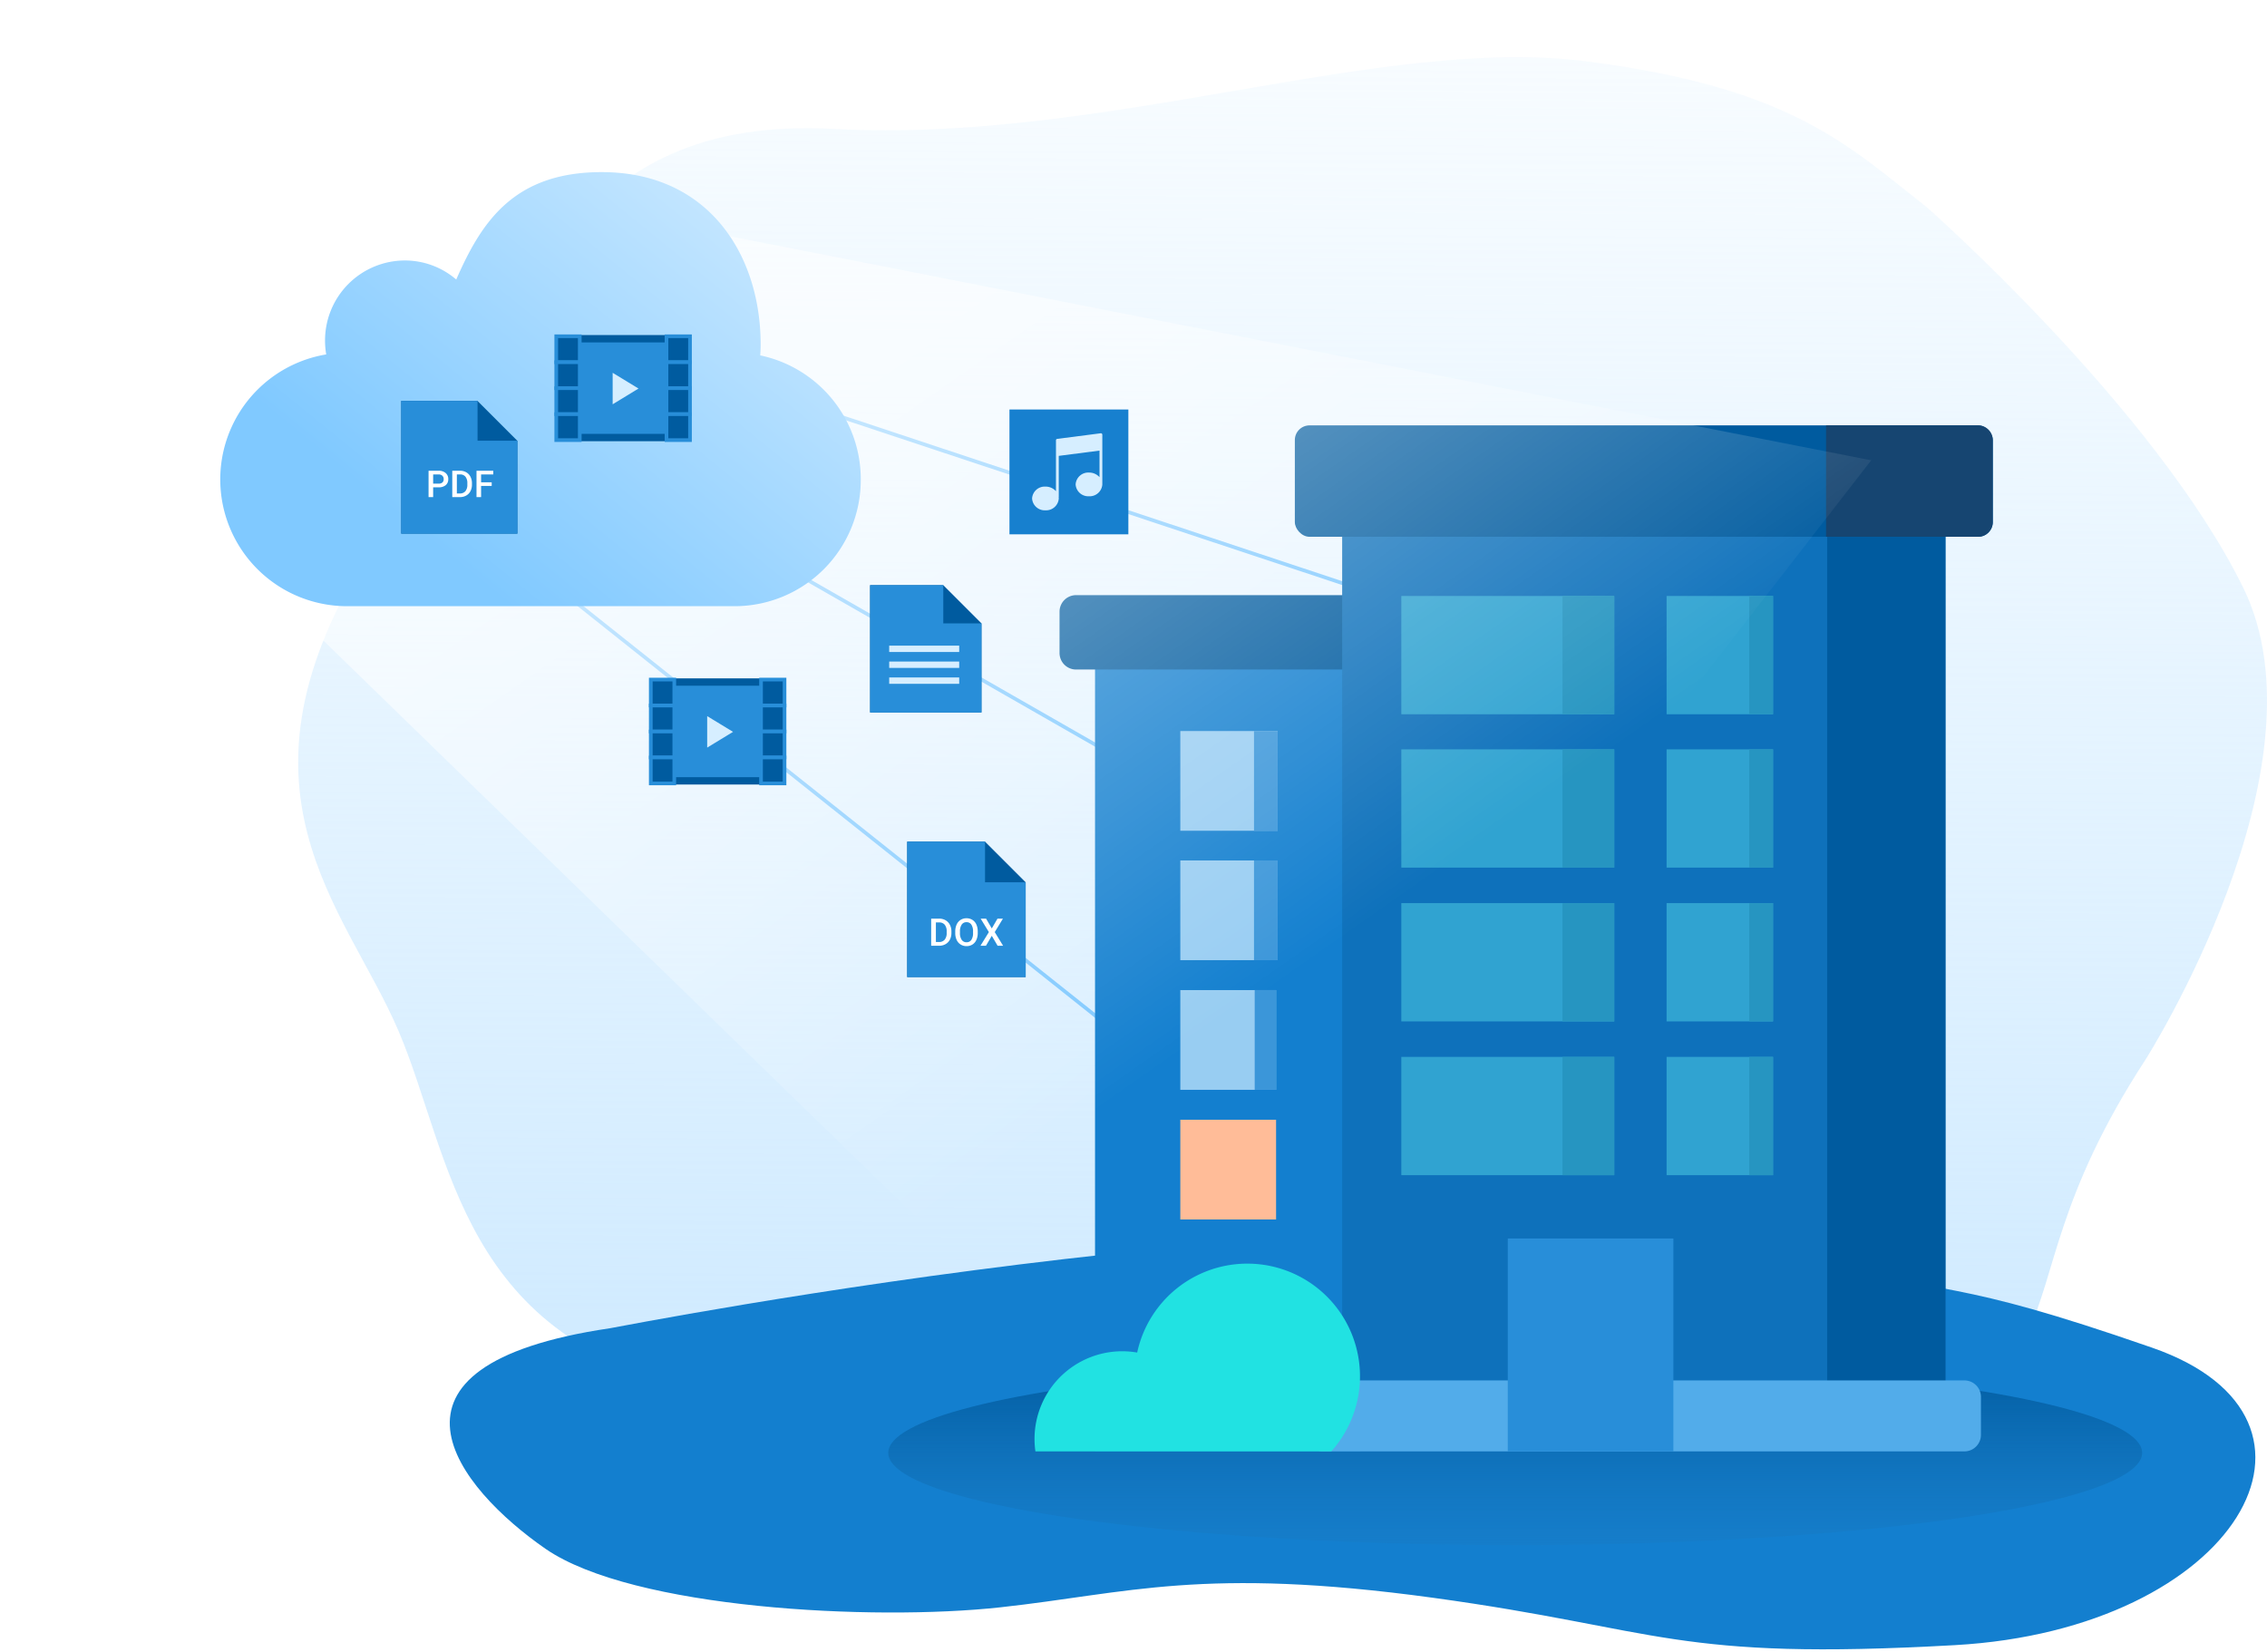<svg xmlns="http://www.w3.org/2000/svg" xmlns:xlink="http://www.w3.org/1999/xlink" viewBox="7283.104 -15815.57 617.298 449.887">
  <defs>
    <style>
      .cls-1 {
        fill: url(#linear-gradient);
      }

      .cls-2 {
        fill: #137fcf;
      }

      .cls-3 {
        fill: url(#linear-gradient-2);
      }

      .cls-4 {
        fill: none;
        stroke: #80c9ff;
      }

      .cls-21, .cls-5 {
        fill: #005b9f;
      }

      .cls-6 {
        fill: #0e71bb;
      }

      .cls-7 {
        fill: #98cdf2;
      }

      .cls-8 {
        fill: #ffbc98;
      }

      .cls-9 {
        fill: #30a3d1;
      }

      .cls-10 {
        fill: #52acea;
      }

      .cls-11 {
        fill: #21e2e2;
      }

      .cls-12, .cls-20 {
        fill: #288ed9;
      }

      .cls-13 {
        fill: #2695c1;
      }

      .cls-14 {
        fill: #3b96d9;
      }

      .cls-15 {
        fill: #164571;
      }

      .cls-16 {
        opacity: 0.562;
        fill: url(#linear-gradient-3);
      }

      .cls-17 {
        fill: url(#linear-gradient-4);
      }

      .cls-18 {
        fill: #1780cf;
      }

      .cls-19 {
        fill: #d6eeff;
      }

      .cls-20 {
        stroke: #005b9f;
        stroke-width: 2px;
      }

      .cls-20, .cls-21 {
        stroke-miterlimit: 10;
      }

      .cls-21 {
        stroke: #288ed9;
      }

      .cls-22 {
        fill: #fff;
      }

      .cls-23 {
        filter: url(#Path_6096);
      }
    </style>
    <linearGradient id="linear-gradient" x1="0.578" y1="-0.092" x2="0.568" y2="1.227" gradientUnits="objectBoundingBox">
      <stop offset="0" stop-color="#c6e6ff"/>
      <stop offset="1" stop-color="#d6eeff" stop-opacity="0"/>
    </linearGradient>
    <linearGradient id="linear-gradient-2" x1="0.5" y1="1.64" x2="0.5" gradientUnits="objectBoundingBox">
      <stop offset="0" stop-color="#288ed9" stop-opacity="0"/>
      <stop offset="1" stop-color="#005b9f"/>
    </linearGradient>
    <linearGradient id="linear-gradient-3" x1="0.305" y1="0.17" x2="0.698" y2="0.574" gradientUnits="objectBoundingBox">
      <stop offset="0" stop-color="#fff"/>
      <stop offset="1" stop-color="#fff" stop-opacity="0"/>
    </linearGradient>
    <filter id="Path_6096" x="7283.104" y="-15815.57" width="572.528" height="449.887" filterUnits="userSpaceOnUse">
      <feOffset dy="3" input="SourceAlpha"/>
      <feGaussianBlur stdDeviation="21" result="blur"/>
      <feFlood flood-color="#80c9ff"/>
      <feComposite operator="in" in2="blur"/>
      <feComposite in="SourceGraphic"/>
    </filter>
    <linearGradient id="linear-gradient-4" x1="0.18" y1="0.676" x2="1.402" y2="-0.346" gradientUnits="objectBoundingBox">
      <stop offset="0" stop-color="#80c9ff"/>
      <stop offset="1" stop-color="#fff"/>
    </linearGradient>
  </defs>
  <g id="Group_8048" data-name="Group 8048" transform="translate(6615 -17863)">
    <g id="Group_7338" data-name="Group 7338" transform="translate(13 -20.572)">
      <g id="Group_7336" data-name="Group 7336" transform="translate(591 577)">
        <path id="Path_5960" data-name="Path 5960" class="cls-1" d="M91.556,336S29.449,281.313,5.419,232.411,32,103.931,32,103.931h0c48.456-74.325.575-84.573,110.36-119.047S418.783,12.833,423.926,13.8c66.967,12.807,69.249,63.693,83.736,97.74s49.3,65.77,7.49,131.444-52.724,118.3-126.287,114.354-148.826,25.635-204.613,18.412C128.465,368.621,113.021,352.854,91.556,336Z" transform="translate(680.348 1883.461) rotate(180)"/>
      </g>
      <path id="Path_5961_2_" class="cls-2" d="M81.1,372.8c1.6-.2,221.142-43.587,322.842-19.487,43.5,11.3,41,5.285,97.1,24.785s23.06,76.7-53.74,81-79.4-4.3-142.1-12.9c-62.8-8.6-83-1.2-117.8,2.6s-100.1.4-123.8-15.9C39.9,416.5,12.1,383,81.1,372.8Z" transform="translate(740.094 2056.922)"/>
    </g>
    <ellipse id="Ellipse_1401" data-name="Ellipse 1401" class="cls-3" cx="170.713" cy="25.142" rx="170.713" ry="25.142" transform="translate(909.976 2417.941)"/>
    <line id="Line_664" data-name="Line 664" class="cls-4" x2="288.81" y2="165.349" transform="translate(845.106 2180.82)"/>
    <line id="Line_662" data-name="Line 662" class="cls-4" x2="272.275" y2="90.391" transform="translate(807.627 2131.217)"/>
    <line id="Line_663" data-name="Line 663" class="cls-4" x2="253.535" y2="201.726" transform="translate(793.296 2186.332)"/>
    <g id="Group_7339" data-name="Group 7339" transform="translate(949.801 2163.27)">
      <path id="Path_5458" data-name="Path 5458" class="cls-2" d="M0,0H72.327V218.946H0Z" transform="translate(16.477 60.468)"/>
      <path id="Path_5460" data-name="Path 5460" class="cls-5" d="M4.5,0h75V20.257H4.5a4.5,4.5,0,0,1-4.5-4.5V4.5A4.5,4.5,0,0,1,4.5,0Z" transform="translate(6.813 46.235)"/>
      <rect id="Rectangle_2584" data-name="Rectangle 2584" class="cls-6" width="164.279" height="231.398" transform="translate(83.771 29.661)"/>
      <rect id="Rectangle_2593" data-name="Rectangle 2593" class="cls-7" width="26.51" height="27.159" transform="translate(39.698 118.484)"/>
      <rect id="Rectangle_2594" data-name="Rectangle 2594" class="cls-7" width="26.079" height="27.159" transform="translate(39.698 153.79)"/>
      <rect id="Rectangle_2595" data-name="Rectangle 2595" class="cls-8" width="26.079" height="27.159" transform="translate(39.698 189.096)"/>
      <rect id="Rectangle_2596" data-name="Rectangle 2596" class="cls-9" width="57.981" height="32.212" transform="translate(99.877 88.23)"/>
      <rect id="Rectangle_2597" data-name="Rectangle 2597" class="cls-9" width="57.981" height="32.212" transform="translate(99.877 130.104)"/>
      <rect id="Rectangle_2598" data-name="Rectangle 2598" class="cls-9" width="57.981" height="32.212" transform="translate(99.877 171.981)"/>
      <rect id="Rectangle_2599" data-name="Rectangle 2599" class="cls-9" width="28.99" height="32.212" transform="translate(172.113 88.23)"/>
      <rect id="Rectangle_2600" data-name="Rectangle 2600" class="cls-9" width="28.99" height="32.212" transform="translate(172.113 130.104)"/>
      <rect id="Rectangle_2601" data-name="Rectangle 2601" class="cls-9" width="28.99" height="32.212" transform="translate(172.113 171.981)"/>
      <rect id="Rectangle_2586" data-name="Rectangle 2586" class="cls-5" width="32.211" height="231.206" transform="translate(215.838 29.854)"/>
      <path id="Path_5456" data-name="Path 5456" class="cls-10" d="M4.5,0H179.1a4.5,4.5,0,0,1,4.5,4.5V14.825a4.5,4.5,0,0,1-4.5,4.5H4.5a4.5,4.5,0,0,1-4.5-4.5V4.5A4.5,4.5,0,0,1,4.5,0Z" transform="translate(74.108 260.088)"/>
      <path id="Subtraction_77" data-name="Subtraction 77" class="cls-11" d="M80.811,51.129H.242A24.136,24.136,0,0,1,0,47.721,23.881,23.881,0,0,1,27.953,24.21,30.68,30.68,0,1,1,80.812,51.128h0Z" transform="translate(0 228.287)"/>
      <rect id="Rectangle_2588" data-name="Rectangle 2588" class="cls-12" width="45.096" height="57.981" transform="translate(128.867 221.434)"/>
      <rect id="Rectangle_2605" data-name="Rectangle 2605" class="cls-13" width="14.092" height="32.212" transform="translate(143.767 88.229)"/>
      <rect id="Rectangle_2608" data-name="Rectangle 2608" class="cls-13" width="6.483" height="32.212" transform="translate(194.621 171.981)"/>
      <rect id="Rectangle_2609" data-name="Rectangle 2609" class="cls-13" width="14.092" height="32.212" transform="translate(143.767 130.105)"/>
      <rect id="Rectangle_2610" data-name="Rectangle 2610" class="cls-13" width="14.092" height="32.212" transform="translate(143.767 171.981)"/>
      <rect id="Rectangle_2611" data-name="Rectangle 2611" class="cls-13" width="6.483" height="32.212" transform="translate(194.621 130.105)"/>
      <rect id="Rectangle_2612" data-name="Rectangle 2612" class="cls-13" width="6.483" height="32.212" transform="translate(194.621 88.229)"/>
      <rect id="Rectangle_2613" data-name="Rectangle 2613" class="cls-14" width="5.823" height="27.159" transform="translate(59.953 153.789)"/>
      <rect id="Rectangle_2614" data-name="Rectangle 2614" class="cls-14" width="6.443" height="27.159" transform="translate(59.763 118.484)"/>
      <rect id="Rectangle_3056" data-name="Rectangle 3056" class="cls-9" width="57.981" height="32.212" transform="translate(99.877 46.461)"/>
      <rect id="Rectangle_3057" data-name="Rectangle 3057" class="cls-9" width="28.99" height="32.212" transform="translate(172.113 46.461)"/>
      <rect id="Rectangle_3058" data-name="Rectangle 3058" class="cls-13" width="14.092" height="32.212" transform="translate(143.767 46.459)"/>
      <rect id="Rectangle_3059" data-name="Rectangle 3059" class="cls-13" width="6.483" height="32.212" transform="translate(194.621 46.459)"/>
      <rect id="Rectangle_3060" data-name="Rectangle 3060" class="cls-7" width="26.51" height="27.159" transform="translate(39.698 83.241)"/>
      <rect id="Rectangle_3061" data-name="Rectangle 3061" class="cls-14" width="6.443" height="27.159" transform="translate(59.763 83.241)"/>
      <rect id="Rectangle_2583" data-name="Rectangle 2583" class="cls-5" width="190.048" height="30.343" rx="4" transform="translate(70.885 0)"/>
      <path id="Rectangle_2585" data-name="Rectangle 2585" class="cls-15" d="M0,0H41.406a4,4,0,0,1,4,4V26.343a4,4,0,0,1-4,4H0a0,0,0,0,1,0,0V0A0,0,0,0,1,0,0Z" transform="translate(215.527 0)"/>
    </g>
    <g class="cls-23" transform="matrix(1, 0, 0, 1, -6615, 17863)">
      <path id="Path_6096-2" data-name="Path 6096" class="cls-16" d="M3954.081-17083.006l128.865-87.074,317.664,62.357-203.043,261.529Z" transform="translate(3392.02 1414.51)"/>
    </g>
    <g id="mobileme-logo-of-black-cloud" transform="translate(728.081 2094.297)">
      <path id="MobileMe" class="cls-17" d="M174.407,153.01a34.37,34.37,0,0,1-34.238,34.5H34.232a34.516,34.516,0,0,1-5.379-68.563,22,22,0,0,1-.322-3.729,21.775,21.775,0,0,1,21.7-21.855,21.462,21.462,0,0,1,14.02,5.187C70.983,83.252,79.619,69.3,103.844,69.3c29.38,0,43.3,22.83,43.3,46.921,0,1.008-.042,2.006-.11,2.994A34.445,34.445,0,0,1,174.407,153.01Z" transform="translate(0 -69.296)"/>
    </g>
    <g id="Group_7340" data-name="Group 7340" transform="translate(942.981 2158.949)">
      <g id="Group_5938" data-name="Group 5938" transform="translate(0 0)">
        <rect id="Rectangle_2794" data-name="Rectangle 2794" class="cls-18" width="32.373" height="33.992" transform="translate(0 0)"/>
        <path id="music-player" class="cls-19" d="M21.433.1a.387.387,0,0,0-.3-.092L9.278,1.537a.382.382,0,0,0-.333.379V15.783a3.8,3.8,0,0,0-2.868-1.252A3.449,3.449,0,0,0,2.444,17.76a3.449,3.449,0,0,0,3.633,3.229A3.449,3.449,0,0,0,9.709,17.76a2.9,2.9,0,0,0-.026-.375.375.375,0,0,0,.026-.131V6.164L20.8,4.729v7.231a3.8,3.8,0,0,0-2.868-1.252A3.449,3.449,0,0,0,14.3,13.936a3.449,3.449,0,0,0,3.633,3.229,3.449,3.449,0,0,0,3.633-3.229c0-.035,0-.069-.006-.1,0-.01.006-.019.006-.029V.383A.382.382,0,0,0,21.433.1Z" transform="translate(3.715 6.464)"/>
      </g>
    </g>
    <g id="Group_7341" data-name="Group 7341" transform="translate(819.57 2139.004)">
      <g id="Group_5943" data-name="Group 5943" transform="translate(0 0)">
        <g id="video-player" transform="translate(0 0)">
          <rect id="Rectangle_2785" data-name="Rectangle 2785" class="cls-20" width="34.496" height="26.908" transform="translate(1.184 0.672)"/>
          <path id="Path_5563" data-name="Path 5563" class="cls-19" d="M25,30.577V22l7.04,4.288Z" transform="translate(-9.641 -12.051)"/>
          <rect id="Rectangle_2786" data-name="Rectangle 2786" class="cls-21" width="6.4" height="7.07" transform="translate(0 0)"/>
          <rect id="Rectangle_2787" data-name="Rectangle 2787" class="cls-21" width="6.4" height="7.07" transform="translate(0 7.07)"/>
          <rect id="Rectangle_2788" data-name="Rectangle 2788" class="cls-21" width="6.4" height="7.07" transform="translate(0 14.141)"/>
          <rect id="Rectangle_2789" data-name="Rectangle 2789" class="cls-21" width="6.4" height="7.07" transform="translate(0 21.211)"/>
          <rect id="Rectangle_2790" data-name="Rectangle 2790" class="cls-21" width="6.4" height="7.07" transform="translate(30.02 0)"/>
          <rect id="Rectangle_2791" data-name="Rectangle 2791" class="cls-21" width="6.4" height="7.07" transform="translate(30.02 7.07)"/>
          <rect id="Rectangle_2792" data-name="Rectangle 2792" class="cls-21" width="6.4" height="7.07" transform="translate(30.02 14.141)"/>
          <rect id="Rectangle_2793" data-name="Rectangle 2793" class="cls-21" width="6.4" height="7.07" transform="translate(30.02 21.211)"/>
        </g>
      </g>
    </g>
    <g id="Group_7342" data-name="Group 7342" transform="translate(905.031 2206.791)">
      <path id="Subtraction_83" data-name="Subtraction 83" class="cls-5" d="M30.328,34.66H0V0H19.924l10.4,10.4V34.66Z" transform="translate(0 0)"/>
      <g id="Group_5946" data-name="Group 5946" transform="translate(0.002 0.003)">
        <g id="Group_5947" data-name="Group 5947">
          <path id="Subtraction_81" data-name="Subtraction 81" class="cls-12" d="M30.323,34.661H0V0H19.926V10.4h10.4V34.661Z"/>
          <rect id="Rectangle_2799" data-name="Rectangle 2799" class="cls-19" width="19.063" height="1.733" transform="translate(5.197 16.462)"/>
          <rect id="Rectangle_2800" data-name="Rectangle 2800" class="cls-19" width="19.063" height="1.733" transform="translate(5.197 20.794)"/>
          <rect id="Rectangle_2801" data-name="Rectangle 2801" class="cls-19" width="19.063" height="1.733" transform="translate(5.197 25.127)"/>
        </g>
      </g>
    </g>
    <g id="Group_7343" data-name="Group 7343" transform="translate(777.36 2156.607)">
      <path id="Subtraction_82" data-name="Subtraction 82" class="cls-5" d="M31.622,36.14H0V0H20.757L31.622,10.865V36.139Z" transform="translate(0 0)"/>
      <g id="Group_5944" data-name="Group 5944" transform="translate(0.002 0.002)">
        <path id="Subtraction_81-2" data-name="Subtraction 81" class="cls-12" d="M31.618,36.139H0V0H20.777V10.84h10.84v25.3Z"/>
        <path id="Path_5568" data-name="Path 5568" class="cls-22" d="M-23.518-5.439v2.668h-1.249V-9.953h2.746a2.785,2.785,0,0,1,1.913.627A2.1,2.1,0,0,1-19.4-7.67a2.038,2.038,0,0,1-.693,1.644,2.915,2.915,0,0,1-1.942.588Zm0-1h1.5A1.477,1.477,0,0,0-21-6.754a1.154,1.154,0,0,0,.351-.907,1.24,1.24,0,0,0-.356-.928,1.364,1.364,0,0,0-.976-.358h-1.534Zm5.207,3.669V-9.953h2.122a3.318,3.318,0,0,1,1.688.425,2.911,2.911,0,0,1,1.143,1.2,3.8,3.8,0,0,1,.406,1.784v.363a3.784,3.784,0,0,1-.409,1.793A2.878,2.878,0,0,1-14.52-3.191a3.471,3.471,0,0,1-1.724.42Zm1.249-6.176v5.18h.813a1.878,1.878,0,0,0,1.508-.613,2.672,2.672,0,0,0,.535-1.766v-.4a2.738,2.738,0,0,0-.51-1.784,1.8,1.8,0,0,0-1.474-.618Zm9.487,3.132h-2.888v3.045h-1.249V-9.953h4.564v1.006h-3.315v2.135h2.888Z" transform="translate(32.204 28.97)"/>
      </g>
    </g>
    <g id="Group_7344" data-name="Group 7344" transform="translate(915.132 2276.641)">
      <path id="Subtraction_82-2" data-name="Subtraction 82" class="cls-5" d="M32.257,36.866H0V0H21.191L32.257,11.067v25.8Z" transform="translate(0 0)"/>
      <g id="Group_5944-2" data-name="Group 5944" transform="translate(0.002 0.002)">
        <g id="Group_6246" data-name="Group 6246">
          <path id="Subtraction_81-3" data-name="Subtraction 81" class="cls-12" d="M32.253,36.865H0V0H21.195V11.058H32.253V36.865Z"/>
          <path id="Path_5690" data-name="Path 5690" class="cls-22" d="M-10.075-.437V-7.826h2.183a3.414,3.414,0,0,1,1.736.437A3,3,0,0,1-4.979-6.151a3.908,3.908,0,0,1,.418,1.836v.373A3.893,3.893,0,0,1-4.982-2.1,2.961,2.961,0,0,1-6.175-.869a3.571,3.571,0,0,1-1.774.432ZM-8.79-6.791v5.329h.836A1.933,1.933,0,0,0-6.4-2.093a2.749,2.749,0,0,0,.55-1.817V-4.32a2.817,2.817,0,0,0-.524-1.836,1.854,1.854,0,0,0-1.517-.635Zm11.4,2.854a4.535,4.535,0,0,1-.376,1.906A2.829,2.829,0,0,1,1.163-.774a2.955,2.955,0,0,1-1.6.437,2.97,2.97,0,0,1-1.6-.437A2.87,2.87,0,0,1-3.13-2.024,4.4,4.4,0,0,1-3.517-3.9v-.416a4.5,4.5,0,0,1,.383-1.909,2.882,2.882,0,0,1,1.08-1.266,2.939,2.939,0,0,1,1.6-.439,2.963,2.963,0,0,1,1.6.435,2.848,2.848,0,0,1,1.077,1.25,4.49,4.49,0,0,1,.385,1.9ZM1.326-4.325A3.236,3.236,0,0,0,.863-6.208,1.518,1.518,0,0,0-.456-6.862a1.516,1.516,0,0,0-1.3.652,3.166,3.166,0,0,0-.48,1.847v.425a3.2,3.2,0,0,0,.475,1.883,1.533,1.533,0,0,0,1.321.664,1.505,1.505,0,0,0,1.309-.65,3.278,3.278,0,0,0,.458-1.9Zm5.107-.832L7.987-7.826H9.471L7.236-4.16,9.518-.437H8.02L6.433-3.149,4.841-.437H3.348L5.639-4.16,3.4-7.826H4.879Z" transform="translate(16.599 28.784)"/>
        </g>
      </g>
    </g>
    <g id="Group_7345" data-name="Group 7345" transform="translate(845.31 2232.498)">
      <g id="Group_5943-2" data-name="Group 5943" transform="translate(0 0)">
        <g id="video-player-2" data-name="video-player" transform="translate(0 0)">
          <rect id="Rectangle_2785-2" data-name="Rectangle 2785" class="cls-20" width="34.496" height="26.908" transform="translate(1.184 0.672)"/>
          <path id="Path_5563-2" data-name="Path 5563" class="cls-19" d="M25,30.577V22l7.04,4.288Z" transform="translate(-9.641 -12.051)"/>
          <rect id="Rectangle_2786-2" data-name="Rectangle 2786" class="cls-21" width="6.4" height="7.07" transform="translate(0 0)"/>
          <rect id="Rectangle_2787-2" data-name="Rectangle 2787" class="cls-21" width="6.4" height="7.07" transform="translate(0 7.07)"/>
          <rect id="Rectangle_2788-2" data-name="Rectangle 2788" class="cls-21" width="6.4" height="7.07" transform="translate(0 14.141)"/>
          <rect id="Rectangle_2789-2" data-name="Rectangle 2789" class="cls-21" width="6.4" height="7.07" transform="translate(0 21.211)"/>
          <rect id="Rectangle_2790-2" data-name="Rectangle 2790" class="cls-21" width="6.4" height="7.07" transform="translate(30.02 0)"/>
          <rect id="Rectangle_2791-2" data-name="Rectangle 2791" class="cls-21" width="6.4" height="7.07" transform="translate(30.02 7.07)"/>
          <rect id="Rectangle_2792-2" data-name="Rectangle 2792" class="cls-21" width="6.4" height="7.07" transform="translate(30.02 14.141)"/>
          <rect id="Rectangle_2793-2" data-name="Rectangle 2793" class="cls-21" width="6.4" height="7.07" transform="translate(30.02 21.211)"/>
        </g>
      </g>
    </g>
  </g>
</svg>
